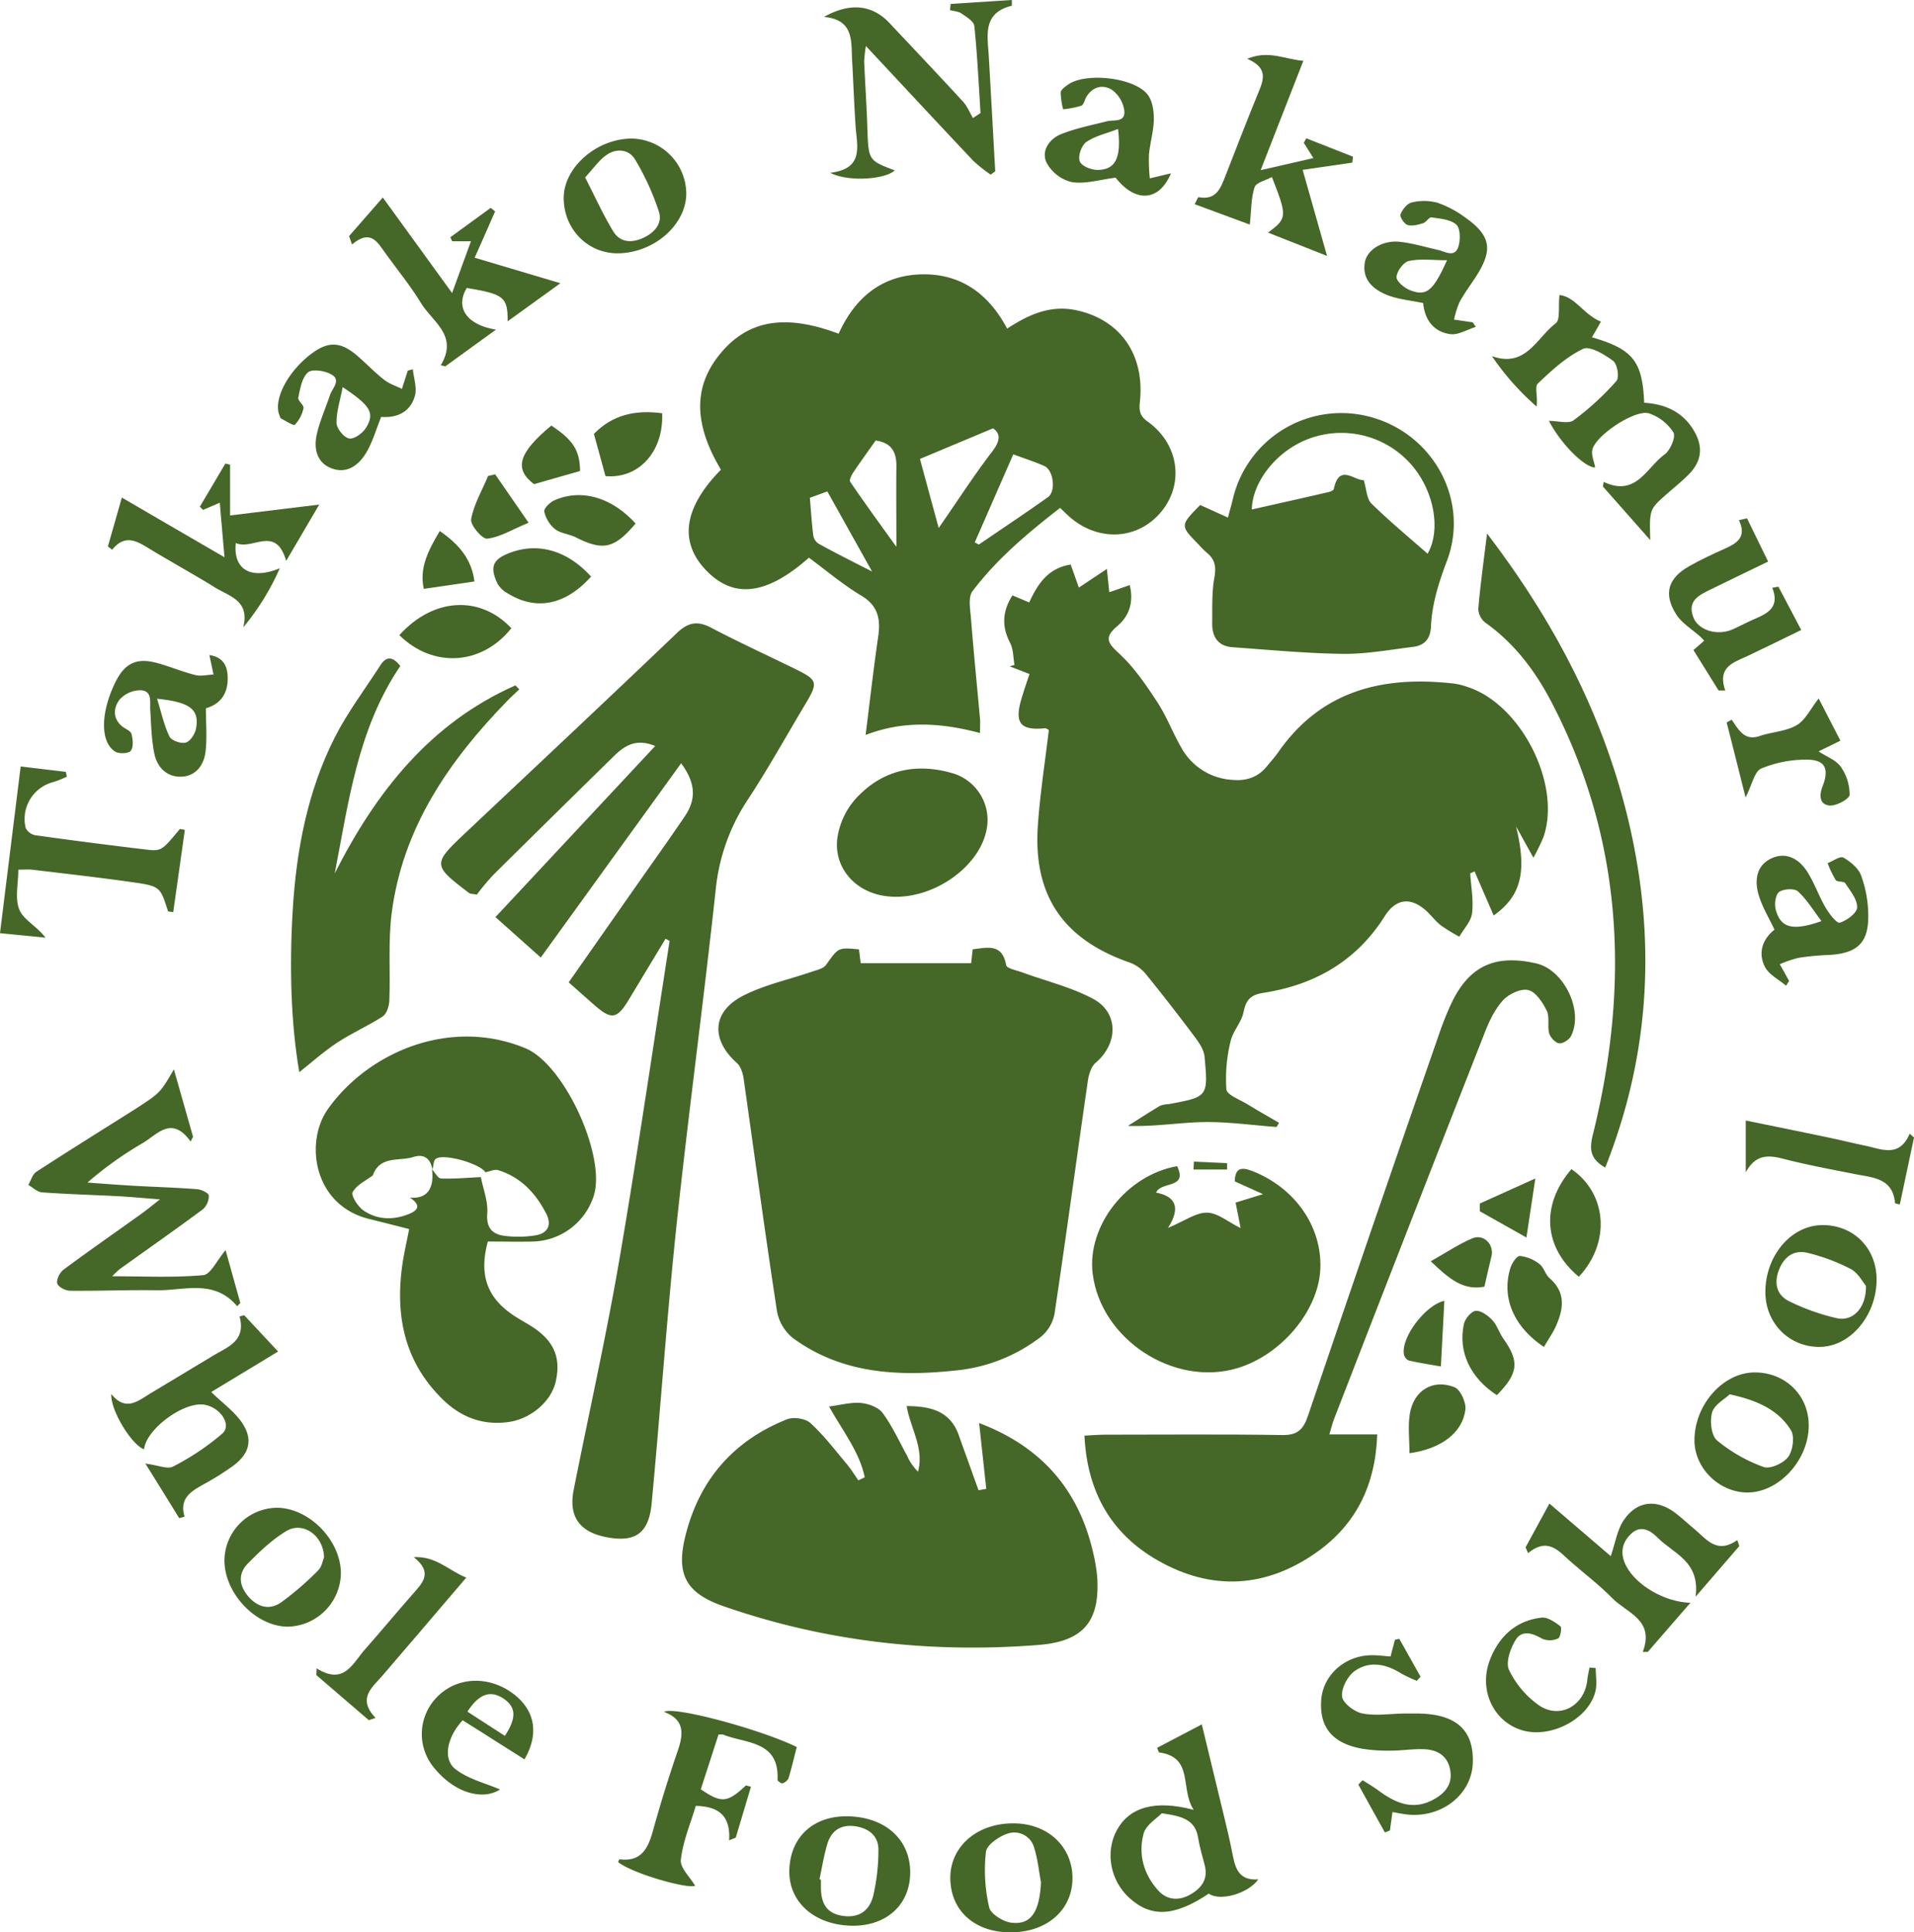 <svg xmlns="http://www.w3.org/2000/svg" viewBox="0 0 600 605.63"><defs><style>.cls-1{fill:#456727;}</style></defs><g id="レイヤー_2" data-name="レイヤー 2"><g id="レイヤー_2-2" data-name="レイヤー 2"><path class="cls-1" d="M475.24,259c3.47,14.11,1.68,21.78-7,27.93l-6-13.83-1.36.64c.26,4.17,1.08,8.41.58,12.49-.32,2.57-2.61,4.91-4,7.35a58.67,58.67,0,0,1-5.79-3.56c-1.59-1.23-2.82-2.91-4.3-4.31-4.91-4.62-9.7-4.27-13.3,1.46-8.88,14.1-22,21.52-38,24-4.09.64-5.47,2.22-6.25,6.06-.66,3.23-3.4,6-4.09,9.25a48.77,48.77,0,0,0-1.28,14.94c.18,1.77,4.24,3.22,6.61,4.68,3.26,2,6.59,3.88,9.89,5.81l-.78,1.31c-7.6-.56-15.22-1.66-22.81-1.54s-15.29,1.48-23.79,1.2c3.36-2.12,6.68-4.29,10.09-6.31a8.58,8.58,0,0,1,2.7-.52c12.3-2.28,12.41-2.29,11.24-14.87-.2-2.12-1.64-4.31-3-6.11q-7.4-9.9-15.18-19.51a12,12,0,0,0-5-3.78c-21.14-7.28-30.64-21.05-29.06-43.27.7-9.87,2.24-19.69,3.43-29.73-.29-.12-.78-.56-1.23-.52-7.74.74-9.62-1.63-7.33-9.34.72-2.45,1.57-4.86,2.49-7.68l-6.2-2.39,1.5-.45c-.42-2.32-.33-4.91-1.37-6.91-2.65-5.1-2.47-9.81.72-14.89l5.27,2.22c2.63-5.76,5.88-10.76,13-11.88.86,2.42,1.63,4.61,2.56,7.22l8.79-5.85c.26,2.62.46,4.54.74,7.31l6.41-2.24c1.29,5.19-.07,9.62-3.85,12.81-4.36,3.69-3,5.39.68,8.77,4.63,4.3,8.31,9.76,11.82,15.1,2.92,4.45,4.82,9.55,7.48,14.19a19.57,19.57,0,0,0,16.17,10.18c4.41.38,8-.88,10.77-4.34,1.16-1.44,2.43-2.8,3.48-4.31,13.56-19.49,33-24.06,55.1-21.54a21.58,21.58,0,0,1,4.29,1.08c16.83,5.46,29.55,30.73,23.71,47.17a70,70,0,0,1-3.09,6.34Z"/><path class="cls-1" d="M269.27,297.55c.17,1.32.34,2.7.54,4.32h34.63c.15-1.37.3-2.76.48-4.35,4.59-.5,9.26-1.95,10.49,5,.18,1,3.33,1.61,5.15,2.28,7.4,2.71,15.24,4.58,22.12,8.26,8.06,4.32,7.86,14,.81,20-1.44,1.22-2.19,3.73-2.48,5.76-3.52,24.28-6.79,48.61-10.43,72.88a12.31,12.31,0,0,1-4.15,7.18,52,52,0,0,1-27,10.67c-18,1.91-35.59,1-50.87-10.18a14.14,14.14,0,0,1-5-8.45c-3.7-24.26-7-48.59-10.45-72.88-.25-1.71-.89-3.79-2.09-4.86-8.24-7.33-7.85-16.14,2-21.14,6.65-3.38,14.19-5,21.31-7.43,1.64-.57,3.8-1,4.66-2.25C262.81,297,262.67,296.92,269.27,297.55Z"/><path class="cls-1" d="M226,147.21c-8.7-14.56-8.65-26.3,0-36.61s20.24-12.28,36.9-6C267.8,93.7,276,86.45,288.42,86s21.37,5.82,27.3,17c6.79-4.46,13.71-7.55,21.9-5.72,13.55,3,21.14,13.75,19.75,28.28-.26,2.66-.42,4.55,2.32,6.51,10,7.13,11.61,19.74,4.16,28.53s-20,9.25-29,1c-.67-.62-1.32-1.26-2.53-2.41-10.06,7.81-19.78,15.93-27.46,26.1-1.43,1.9-.71,5.68-.48,8.55.83,10.49,1.89,20.95,2.83,31.42.11,1.24,0,2.5,0,4.48-12.22-3.25-24-4-35.86.62,1.35-10.68,2.47-20.71,3.93-30.7.81-5.54.08-9.79-5.32-13-5.8-3.47-11-7.92-16.38-11.87-13.27,11.73-23.53,12.92-32.14,4.05S214.19,159.22,226,147.21Zm85.38-13-23,9.63c1.71,6.29,3.69,13.6,5.88,21.64,6-8.6,11-16.44,16.67-23.82C313.47,138.36,313.86,136.09,311.33,134.25ZM305.57,170l1.29.67c7.22-4.93,14.5-9.77,21.63-14.83,2.6-1.85,1.78-8.5-1.12-9.79s-6-2.28-9.73-3.65ZM274.5,138.07c-2.46,3.48-4.83,6.74-7.06,10.08-.56.83-1.27,2.35-.91,2.87C271,157.56,275.66,164,281,171.38c0-9.7-.09-17.39,0-25.08C281.07,141.82,279.6,138.78,274.5,138.07Zm-1.15,41-14-25.05-5.48,2c.36,4.19.6,8,1.07,11.74a3.83,3.83,0,0,0,1.58,2.58C261.6,173.18,266.8,175.77,273.35,179.11Z"/><path class="cls-1" d="M208.64,294.21q-5.8,9.62-11.6,19.23c-3.6,5.95-5.38,6.23-10.67,1.6-2.62-2.29-5.22-4.6-8.1-7.15l20.85-29.77c5.19-7.41,10.47-14.77,15.54-22.26,3.68-5.42,3.4-10.5-1.14-16.64l-44,60.88-14.21-12.66,50.08-53.63c-6.21-2.57-9.82.09-13.17,3.38q-18.81,18.44-37.52,36.95a77.66,77.66,0,0,0-5.23,6.24c-1.63-.29-2.07-.23-2.33-.43-11.62-8.81-11.62-9.12-1.05-19.08,22.06-20.78,44.17-41.51,66.08-62.45,3.52-3.37,6.46-3.94,10.76-1.68,8.66,4.54,17.55,8.63,26.34,12.92,7,3.42,7.24,4.23,3.37,10.71-6.07,10.14-11.8,20.5-18.29,30.36a62,62,0,0,0-10,28.22c-3.82,35.22-8.58,70.34-12.33,105.57C209,413.3,207,442.2,204.3,471c-.84,9.13-4.71,12.2-12.88,11-9.4-1.37-13.31-6.3-11.59-15,4.72-23.86,10.09-47.61,14.22-71.58,5.75-33.42,10.62-67,15.86-100.5Z"/><path class="cls-1" d="M271.08,463c-1.66-8-6.91-14.47-11.18-22.18,3.62-.46,6.87-1.39,10-1.1,2.41.22,5.5,1.37,6.83,3.18,3,4.12,5.18,8.88,7.64,13.4a16,16,0,0,0,3.41,4.94c2-7.33-2.37-13.53-3.56-20.56,7.27.08,13.61,1.35,16.37,9.22,1.46,4.17,3,8.32,4.47,12.48l1.69,4.68,2.43-.43c-.73-6.69-1.46-13.37-2.24-20.62,19.67,7.45,31.44,21.12,35.87,41.2a48.63,48.63,0,0,1,1.18,7.65c.73,13.71-4.83,19.62-18.42,20.69-33.76,2.66-66.72-1-98.74-12.13-11.83-4.11-15-10-11.94-22.16,4.37-17.5,15.07-29.77,31.83-36.43,2-.81,5.76-.26,7.32,1.17,4.19,3.81,7.67,8.41,11.34,12.77,1.37,1.62,2.48,3.46,3.7,5.21Z"/><path class="cls-1" d="M128.27,385.21c-4.69-1.19-8.6-2.2-12.52-3.16-17.54-4.3-20.32-24.13-12.92-34.51,12.85-18,38.49-28.72,61.88-19,12.07,5,24.91,32.94,21.6,45.63a20.58,20.58,0,0,1-19.14,14.95c-4.76.11-9.53,0-14.25,0-2.9,10.77-.11,18.07,9,23.75,1.41.88,2.86,1.68,4.28,2.56,7.34,4.52,9.76,9.88,8,17.63-1.43,6.2-7.75,11.6-14.69,12.61-8.11,1.17-15-1.48-20.7-7.05-12.68-12.37-15.17-27.69-12.34-44.42C127,391.36,127.6,388.52,128.27,385.21Zm7.29-18.59c-.56-3.46-2.56-5.09-6-4-4.42,1.43-10.45-.53-12.68,5.75-2.21,1.7-5.1,3-6.32,5.26-.58,1.05,1.62,4.55,3.38,5.74,4.31,2.94,9.21,3.1,14.14,1.16,3.81-1.5,3.29-3.21.43-5.19,5.23.49,7.67-2.64,6.92-8.84.94,1,1.86,2.83,2.83,2.87,4.15.14,8.32-.25,12.48-.45.74,3.8,2.29,7.65,2,11.37-.33,4.37,1.43,6.43,5.07,7a34.37,34.37,0,0,0,9.87-.08c3.94-.56,5.43-3.17,3.55-6.83-3.28-6.4-8-11.46-15.06-13.63-1.18-.35-2.69.41-4,.66-1.75-2.76-13.18-6-15.57-4.21C135.84,363.78,135.89,365.45,135.56,366.62Z"/><path class="cls-1" d="M416.73,449.56h15c-.53,15.87-6.61,28.15-18.86,36.86-15.93,11.31-33,12.34-50,2.6-14.68-8.4-22.08-21.58-22.92-39.07,2.53-.12,4.52-.3,6.51-.3,18.48,0,37-.18,55.45.12,4.78.07,6.63-1.67,8.1-6Q430.25,384,451,324.45c1-3,2.14-5.9,3.41-8.77,5.59-12.66,13.8-16.79,27.16-13.74,8.68,2,14.94,14.78,10.93,22.75-.59,1.17-2.58,2.46-3.75,2.31s-2.76-1.84-3.12-3.15c-.62-2.26.22-5.07-.75-7.06-1.27-2.59-3.4-5.89-5.75-6.48s-6.11,1.2-7.94,3.16c-2.55,2.74-4.29,6.46-5.69,10Q441.73,384,418.22,444.68C417.7,446,417.37,447.42,416.73,449.56Z"/><path class="cls-1" d="M376.24,158.27l8.69,3.95c.59-2.22,1.13-4.1,1.59-6a34.92,34.92,0,0,1,43.63-25.39c19.4,5.56,30.55,26.17,23.42,45-2.57,6.79-4.67,13.42-5,20.58-.18,3.8-2,5.89-5.59,6.33-7.3.89-14.63,2.27-21.94,2.19-11.57-.14-23.13-1.26-34.68-2.08-4.51-.32-6.41-3.26-6.36-7.5.06-4.77-.16-9.63.68-14.28.6-3.35.26-5.7-2.33-7.8a33.61,33.61,0,0,1-2.73-2.74C369.92,164.71,369.92,164.7,376.24,158.27Zm71.28,15.28c4.08-7.06,2.36-19-4.74-27.5a29.14,29.14,0,0,0-32.06-8.69c-10.48,3.72-18.12,13.62-18.3,22.32,7.77-1.75,15.85-3.56,23.92-5.42.66-.15,1.7-.54,1.79-1,1.66-8.11,6.43-2.57,9.37-2.79.89,2.89.92,5.88,2.43,7.36C435.59,163.39,441.73,168.45,447.52,173.55Z"/><path class="cls-1" d="M369,365.49c3.47,7.21-5.06,4.64-6.59,8.29,5.89,1.12,7.95,4.48,3.73,11.07,5.24-2.2,8.74-4.83,12.21-4.78,3.3,0,6.56,2.88,10.56,4.84l-1.57-8,8.59-2.65-8.86-4c.12-3.95,1.75-4.71,5.55-3.22,13.29,5.23,21.83,17.33,21.28,30.63-.55,13.13-12.28,27.1-26.19,31.18-19.82,5.82-42.58-9.09-45.17-29.58C340.66,384.25,353.11,368.31,369,365.49Z"/><path class="cls-1" d="M125.48,208.74c-13.35,19.73-16.18,42.53-20.55,65,13-25.63,29.93-47.09,56.63-58.93l1.23,1.23c-1.26,1.21-2.57,2.38-3.78,3.63-18.24,18.75-32.71,39.69-36.2,66.33-1.19,9.09-.4,18.43-.76,27.65-.07,1.7-.82,4.09-2.07,4.91-4.61,3-9.75,5.22-14.34,8.26-4.41,2.93-8.39,6.52-11.82,9.22-2.63-15.32-3.12-32.95-2.07-50.56C92.87,266.56,96.37,248,105,231c4-7.84,9.39-14.95,14.17-22.39C121,205.67,123.07,205.59,125.48,208.74Z"/><path class="cls-1" d="M503.21,365.93c-4.76-2.68-5-5.79-3.91-10.17,11.57-46.7,9.73-92.2-12.92-135.67-5.1-9.78-11.58-18.41-20.71-24.91a5.82,5.82,0,0,1-2.26-4.34c.66-7.65,1.73-15.26,2.75-23.62C488,195.81,504,226.7,511.5,261.72,519.05,297.08,516.82,331.69,503.21,365.93Z"/><path class="cls-1" d="M54.51,335.15l6,21.12-.75,1.5c-5.9-8.19-10.3-2.36-14.92.43a112.38,112.38,0,0,0-17.43,12.44c4.81.34,9.63.72,14.45,1,6.64.37,13.29.56,19.92,1.07,1.34.1,3.64,1.21,3.68,2A5.71,5.71,0,0,1,63.61,379c-8.6,6.38-17.38,12.52-26.09,18.77A26.16,26.16,0,0,0,35.17,400c10,0,19.34.48,28.55-.35,2.32-.21,4.26-4.65,7-7.83,1.51,5.42,3.06,11,4.62,16.57l-1,1c-7.19-8.56-16.54-4.9-25.15-5-9.06-.15-18.12.25-27.17.15-1.44,0-3.73-1.16-4.07-2.26s.75-3.43,1.9-4.29c8-5.95,16.2-11.65,24.31-17.45,1.61-1.15,3.13-2.41,6-4.64-5.38-.41-9.29-.79-13.21-1-7.93-.41-15.88-.62-23.8-1.2-1.47-.1-2.85-1.52-4.27-2.33.82-1.4,1.29-3.31,2.5-4.1,10.37-6.74,20.88-13.27,31.34-19.88C50.27,342.48,50.26,342.47,54.51,335.15Z"/><path class="cls-1" d="M309.58,256.88c0,14-18.33,26.91-33.55,23.69-9-1.9-15-9.67-13.42-18.64a23.8,23.8,0,0,1,5.33-11.25c8.09-9.08,18.52-11.72,30.2-8.47A15.3,15.3,0,0,1,309.58,256.88Z"/><path class="cls-1" d="M485.56,131.91c2.87,0,6.12,1,7.75-.19a87.59,87.59,0,0,0,13.39-12.29c1-1.08.29-5.36-1-6.32-2.72-2-7.29-4.79-9.44-3.77-5.3,2.54-9.91,6.78-14.23,10.93-1,1,.1,4.33-.35,7.14a83.29,83.29,0,0,1-14-15.8c10.68,3.85,14.07-5.84,20-10.27,1.49-1.12.78-5.16,1.18-8.86,4.9.45,7.64,6.19,13,8.32-1.12,2-1.94,3.4-2.81,4.91,12.85,3.75,15.84,7.5,16.36,20.52,6.24.39,11.68,2.59,15.25,8.19,3.38,5.3,3,10.06-1.48,14.48-2.09,2.07-4.4,3.93-6.62,5.88-5.52,4.84-5.52,4.84-5.24,14.5l-14.83-16.79.23-1.46c10.19,4.83,13.42-4.52,19.1-8.6,1.79-1.29,3.57-5.54,2.77-6.88a14.52,14.52,0,0,0-7.7-6c-4.35-1.29-16.58,6.85-17.7,11.31-.43,1.71.54,3.77.86,5.66C496.66,146.49,489.26,139.06,485.56,131.91Z"/><path class="cls-1" d="M258.28,5.3c8.39-4.68,15.25-3.7,20.52,1.89,7.73,8.2,15.47,16.38,23.09,24.67C303.21,33.3,304,35.28,305,37l2.38-1.58c-.59-9.09-1-18.21-1.95-27.27-.15-1.45-2.44-2.84-4-3.91-1-.69-2.4-.74-3.62-1.07L298,1.24,317.17,0a14.29,14.29,0,0,1,0,1.8c-9.31,2.28-7.58,9.47-7.19,16.09.69,11.93,1.34,23.87,2,35.8l-1.42,1.05a47.77,47.77,0,0,1-5.44-4.32c-11-11.67-21.94-23.42-33.67-36a38.18,38.18,0,0,0-.55,4.87c.3,7,.79,14,1,21,.37,9.94.32,10,8.59,13.11-3,2.84-14.6,3.7-20.22.76,10.67-1.3,8.37-8.32,7.94-14.63-.47-7-.71-14-1.11-21C266.83,12.68,267.59,6.14,258.28,5.3Z"/><path class="cls-1" d="M109.43,74,120,61.9l21.72,29.94,5.91-16.22h-5.86l-.6-1.26,12.65-9.21,1.39,1.1c-2,4.6-4.05,9.19-6.41,14.52l26.87,8L159.15,100.7c0-7.65-1.2-8.5-12.84-10.45-3.7,6.2,0,11.57,9.16,13.07l-15.89,11.51-1.41-.36c5.64-9.32-2.65-13.63-6.21-19.5-3.34-5.5-7.49-10.51-11.25-15.76-2.44-3.4-4.58-7.44-10.36-2.6Z"/><path class="cls-1" d="M73.92,170.19c-.88,8.26,4.66,11.68,13.79,7.91a78.45,78.45,0,0,1-11.46,18.53c2.15-8.43-4.39-9.75-8.81-12.48-6.75-4.18-13.73-8-20.51-12.11-3.92-2.38-7.65-4.81-11.77.24l-1.34-1,4.38-15.34c5.67,3.31,10.67,6.23,15.68,9.14l16.49,9.57c-.55-6.42-1-11.49-1.47-17.09l-5.25,2.25-1-1,8-13.53,1.48.37v15.9l27.95-3.41c-3.6,6.11-6.73,11.46-10.37,17.65C86.42,164.41,79.22,172.58,73.92,170.19Z"/><path class="cls-1" d="M416,80.21l-18.49-7.3c6-4.5,6.08-5,1.21-17.42-2,1.07-4.94,1.71-5.43,3.18-1.11,3.34-1,7.09-1.5,11.72L374.51,64c.57-1.05,1-2.24,1.22-2.2,5.79,1.09,7-3.15,8.6-7.12C387.68,46.09,391,37.48,394.48,29c1.64-4,3.14-7.72-3.51-10.57,6.8-2.82,11.75.18,17.6.63L395.19,53.33l16.53-3.78c-1.27-2-2.13-3.4-3-4.78l.76-1.42,14.66,5.76c-.07.62-.15,1.24-.23,1.86l-15.56,2.26Z"/><path class="cls-1" d="M529.91,502.34l-13.38,15.41-1.57,0c3.86-10.08-5-12.19-9.51-16.83-4-4.08-8.59-7.57-12.91-11.33-3.79-3.29-7.13-8-13.51-2.83-.27-.59-.53-1.18-.8-1.78l7.48-13.74,19.23,16.48c1.45-4.22,2-8.17,4-11.17,4.12-6.2,10.34-6.84,16.25-2.36,2.06,1.56,3.93,3.37,5.92,5,3.81,3.14,7,8.06,13.49,3.51.22.62.43,1.24.64,1.86l-13.7,15.87c1.47-11.14-7-13.51-11.91-18.5-2.21-2.26-5.27-4.1-8.31-1.22s-3.49,6.37-1.54,10.11C512.87,496.75,521.71,502.13,529.91,502.34Z"/><path class="cls-1" d="M45.57,458.71c4.07.52,7,1.85,8.65.94a78.4,78.4,0,0,0,15.5-10.37c3-2.71-.6-8.12-5.55-9-6.4-1.19-18.37,7.58-19,13.95-3.8-1.26-10.59-12.17-10.27-17.31,4.6,5.69,8.5,2.05,12.5-.36,6.49-3.89,13-7.81,19.44-11.69,4.58-2.74,10.33-4.57,8.26-12.29l1.46-.36,10.62,11.37L66.22,436.28c3.67,3.62,7.68,6.39,10,10.18,3.16,5.1,1.71,9.39-3.2,13a90.38,90.38,0,0,1-9.38,5.86c-3.85,2.16-7.46,4.32-5.78,10l-1.68.5C52.85,470.41,49.5,465,45.57,458.71Z"/><path class="cls-1" d="M374.19,567.23c-4.36-6.64.18-16.53-10.9-18-.19-.48-.37-1-.55-1.44l14-7.34c2.44,10.08,4.69,19.29,6.9,28.51.9,3.77,1.82,7.53,2.57,11.33.91,4.59,1.64,9.24,8.25,8.73-3.32,4.61-12.18,6.93-15.53,4.47-10.75,7.19-18.07,7.58-24.91,1.34-6-5.43-7.62-14.43-3.91-21.23C354,566.47,361.94,564,374.19,567.23Zm-10,1.08c-1.53,1.62-4.94,3.61-5.68,6.33-1.77,6.5,0,12.85,4.61,17.91,2.8,3.08,6.58,3.23,10.14,1.16s5.51-4.87,4.38-9.19c-.75-2.85-1.6-5.69-2.06-8.59C374.66,570.32,370.58,569.2,364.15,568.31Z"/><path class="cls-1" d="M435.91,519.16l1.38-5.24,1.36-.29,6.67,11.88-1.21,1.29a46.81,46.81,0,0,1-4.9-2.33c-4.76-3-9.94-4-14.55-.73-2.23,1.6-4.26,5.46-3.94,8,.26,2.08,3.9,4.82,6.42,5.3,4.25.81,8.8.05,13.23,0,1.1,0,2.21,0,3.32,0,12.62-.05,18.41,5,18,15.6-.39,9.67-9.5,17-20.09,16.1-1.62-.14-3.21-.5-5.09-.81-.28,2.06-.54,3.92-.79,5.77l-1.59.62q-4.15-7.47-8.32-15l1.34-1.37c1.63,1.05,3.32,2,4.88,3.16,5.32,3.95,10.85,6.47,17.38,2.87,3.69-2,6.06-4.89,5.16-9.42-.86-4.33-4-6.12-8-6.32-3.48-.17-7,.44-10.49.44a50.4,50.4,0,0,1-9.36-.65c-9.16-1.76-13.14-6.75-12.54-15.24.54-7.6,7.13-13.71,15.27-14C431.44,518.69,433.46,519,435.91,519.16Z"/><path class="cls-1" d="M228.56,576.78c.5-7.59-3.18-10.64-10.45-10.78-1.6,5.37-4,11-4.68,16.87-.3,2.5,2.87,5.42,4.46,8.15-2.24,1.09-19.42-3.72-24.12-7.41.14-.31.33-.89.44-.88,6.65.86,8.88-3.2,10.41-8.7q3.54-12.79,7.86-25.35c1.83-5.33,2.14-9.76-4.33-12.14,3-1.89,30,5.37,41.62,11-.82,3.19-1.6,6.53-2.59,9.81a3.08,3.08,0,0,1-1.89,1.56c-.39.12-1.57-.73-1.55-1.1.58-12.33-9.89-11.27-17.08-14.17a7.81,7.81,0,0,0-1.42,0c-1.8,5.57-3.7,11.42-5.56,17.16,6.52,4.42,8.32,4.23,14.17-1.22l1.56.42-4.77,15.95Z"/><path class="cls-1" d="M57.94,260.1Q56.13,273,54.3,285.89l-1.62-.26c-2.46-7.72-2.43-7.89-11.37-9.16-10.39-1.48-20.83-2.64-31.26-3.9-1.07-.13-2.16,0-4.31,0,0,4.42-1.12,9,.33,12.55,1.29,3.14,5.42,5.12,8.19,8.75L0,292.47C2.18,274.86,4.28,258,6.48,240.23l14.15,1.69.34,1.49a34.6,34.6,0,0,1-4.17,1.68A11.94,11.94,0,0,0,8.05,259.5a4.28,4.28,0,0,0,3,2.28q17.24,2.4,34.53,4.46c5.09.6,5.11.42,10.81-6.43Z"/><path class="cls-1" d="M547.65,162.45,554.27,176c-6.17,3-11.93,5.75-17.66,8.57-3.68,1.82-7.86,3.5-5.78,8.93,1.58,4.11,7.61,5.85,12.33,3.75,2.35-1.05,4.62-2.3,7-3.31,4.15-1.76,7.8-3.76,5.41-9.72l1.92-.35c2.29,4.33,4.57,8.67,7.16,13.58-6.08,2.95-11.47,5.62-16.91,8.19-4.33,2-9.47,3.37-6.92,10.77l-2.08,0-7.88-12.67,3.36-2.93c-.54-.57-.88-1-1.26-1.31-2.55-2.3-5.78-4.17-7.54-7-4.07-6.46-2.49-11.37,4.25-15.12,3.53-2,7.21-3.7,10.9-5.36s7.16-3.52,4.55-9Z"/><path class="cls-1" d="M129.42,115.73c.27,2.79,1.35,5.8.65,8.32-1.4,5.07-5.59,7-10.58,6.61-1.59,3.92-2.68,7.87-4.71,11.26-2.27,3.79-5.92,6.62-10.66,4.93s-5.81-6.12-4.85-10.54c.93-4.26,2.78-8.32,4.17-12.48.73-2.2,3.75-4.76.23-6.59-2-1.07-5.91-1.65-7.17-.5-1.87,1.71-2.41,5.1-3,7.89-.2.93,1.84,2.35,1.64,3.29a10.72,10.72,0,0,1-2.7,5.2c-.41.4-2.84-1.19-4.3-1.93-.27-.14-.39-.62-.53-1-2.08-5.06,2.88-14.27,10.64-19.78,5-3.52,8.84-3.21,13.91,1.23,2.78,2.42,5.34,5.11,8.24,7.38,1.62,1.28,3.72,1.94,5.6,2.87l1.83-5.72Zm-22,5.61c-.82,4.28-2,7.8-1.91,11.28.06,1.76,2.38,4.58,4,4.81s4.28-1.74,5.3-3.46C117.51,129.41,116.11,127.1,107.43,121.34Z"/><path class="cls-1" d="M462.64,102.45c-2.68.82-5.49,2.61-8,2.27-5.35-.71-8.06-4.68-8.5-9.73-4.06-.87-8-1.17-11.52-2.62-4.22-1.75-7.71-4.81-6.76-10.18.71-4,5.73-7,11-6.39,4,.44,7.93,1.63,11.89,2.52,2.36.53,5.33,2.62,6.46-1.15.63-2.1.58-5.63-.7-6.78-1.84-1.63-5.07-1.85-7.77-2.26-.76-.12-1.65,1.53-2.64,1.83-1.57.47-3.44,1-4.89.54-1-.32-2.47-2.53-2.17-3.31.58-1.52,2.07-3.4,3.5-3.73a16.2,16.2,0,0,1,8,.06,32.18,32.18,0,0,1,8.74,4.62c8.13,5.75,8.83,10.16,3.36,18.62-1.7,2.63-3.61,5.16-5.1,7.91a28.4,28.4,0,0,0-1.72,5.5l5.84.85Zm-9-20.89c-4.64,0-8.45-.54-12,.24-1.68.37-3.74,3.2-3.86,5-.09,1.33,2.48,3.49,4.28,4.17C447.16,92.94,449.25,91.26,453.61,81.56Z"/><path class="cls-1" d="M367.06,54.33c-3.74,9-11.26,9.15-17.34,1.35-4.84.6-9.47,2.07-13.76,1.39a12.25,12.25,0,0,1-7.91-6.14c-1.71-3.67.93-7.43,4.61-8.9,4.56-1.81,9.46-2.79,14.26-4,2.33-.57,6,.46,5.51-3.46a9.75,9.75,0,0,0-3.75-6.34c-2.82-1.84-6.07-1.19-8.1,2.09-.58.94-.82,2.51-1.6,2.81a29.75,29.75,0,0,1-5.71,1.12,23.7,23.7,0,0,1-.76-5.29c.05-.83,1.3-1.71,2.17-2.35,5.53-4.08,21.23-2.33,25.2,3.21,1.44,2,1.87,5.14,1.82,7.74-.07,3.65-1.2,7.25-1.53,10.91a56.12,56.12,0,0,0,.27,7.43ZM350.49,40.42c-3.71,1.44-7.21,2.19-9.92,4.07-1.5,1-2.7,4.37-2.11,6s3.65,2.77,5.62,2.77C349.67,53.2,351.56,49.52,350.49,40.42Z"/><path class="cls-1" d="M559.9,308.94c-2.27-1.94-5.38-3.46-6.64-5.92-2.22-4.37-.76-8.64,3-11.66-1.73-3.68-3.77-7-4.89-10.64-1.39-4.51-.94-9.3,3.75-11.6s8.8,0,11.41,4.09c2.26,3.54,3.64,7.64,5.77,11.28,1.12,1.91,3.52,5,4.44,4.7,2.21-.7,5.38-3,5.43-4.79.08-2.51-2.14-5.18-3.71-7.57-.46-.7-2.5-.33-3-1a31.22,31.22,0,0,1-2.53-5.31c1.68-.65,3.92-2.3,4.92-1.74,2.24,1.26,4.69,3.3,5.56,5.6a37,37,0,0,1,2.24,11.85c.28,9.18-3.26,12.6-12.47,13.08a79,79,0,0,0-9.37.89,36.87,36.87,0,0,0-5.88,2l2.92,5.24ZM571,288.69c-2.57-3.37-4.59-6.77-7.39-9.32-1.11-1-4.4-.8-5.84.15-1.12.73-1.56,3.64-1.17,5.32C558.05,290.8,561.86,291.93,571,288.69Z"/><path class="cls-1" d="M65.64,205.31c3.89.57,5.49,2.91,5.71,6.32.33,5.21-1.8,8.91-6.81,10.36,0,4.71.42,9.27-.13,13.71-.5,4.07-3,7.51-7.44,7.72-4.59.22-7.69-2.88-8.58-7.18-.92-4.46-1-9.1-1.28-13.66-.17-2.68.76-6.22-3.3-6.24a8.86,8.86,0,0,0-6.3,2.9c-1.94,2.53-2.28,5.87.76,8.4,1,.82,2.68,1.4,2.94,2.37.45,1.71.69,4.16-.23,5.32-.69.88-3.79,1-5,.16-4.53-3-4.42-11.92-.11-21.06,3-6.45,6.72-8.41,13.25-6.66,4.08,1.09,8,2.77,12.11,3.8,1.77.44,3.79-.08,5.7-.17ZM49.23,219c1.44,4.61,2.23,8.47,3.92,11.88.62,1.25,3.65,2.29,5.11,1.85s2.89-2.74,3.2-4.43C62.53,222.39,59.68,220.05,49.23,219Z"/><path class="cls-1" d="M176.71,62.06c0-9.54,10.21-18.52,21.21-18.63a17.38,17.38,0,0,1,17.21,17.38C215,70.53,205,79.24,193.8,79.39,184.29,79.52,176.73,71.85,176.71,62.06Zm6.71-6.45c3.24,6.3,5.7,11.8,8.82,16.9,2.1,3.43,5.63,3.76,9.32,2.09s6.15-4.62,5-8.24A80.43,80.43,0,0,0,199.09,50c-1.88-3.19-5.78-3.61-8.85-1.5C187.79,50.16,186,52.83,183.42,55.61Z"/><path class="cls-1" d="M316.57,605.63c-11.31-.08-18.83-7.09-18.66-17.4.16-9.81,8.77-17,20.2-16.75,10.46.17,18,7.3,18.09,17C336.26,598.63,328.15,605.71,316.57,605.63Zm9.75-15.7c-.67-3.58-1-7.26-2.11-10.72a6.44,6.44,0,0,0-8.3-4.54c-2.72.86-6.57,3.52-6.84,5.75a51.82,51.82,0,0,0,1,17.33c.46,2.08,4.29,4.48,6.84,4.83C323.18,603.44,325.88,599.26,326.32,589.93Z"/><path class="cls-1" d="M106.86,493.14a17,17,0,0,1-16.5,16.68c-10,.07-19.92-10.26-20-20.68a16.66,16.66,0,0,1,16.46-16.58C97,472.63,106.88,482.83,106.86,493.14Zm-5.28-5.08c-.19-6.89-6.65-11.28-11.75-8.24-4.47,2.66-8.4,6.43-12.1,10.17-3.14,3.18-2.85,6.94.14,10.39s6.71,4.32,10.31,1.8a94,94,0,0,0,11.56-10C100.92,491,101.22,488.91,101.58,488.06Z"/><path class="cls-1" d="M266.58,603.54c-11.65-.4-19.56-7.73-19.13-17.72.44-10.39,7.86-16.93,18.76-16.55,11.84.4,19.51,7.78,19.1,18.36C284.93,597.46,277.34,603.91,266.58,603.54ZM256.89,589l.45.1c0,.73,0,1.47,0,2.2,0,4.7,1.33,8.29,6.68,9.14s8.69-1.71,9.79-6.59a63.35,63.35,0,0,0,1.56-14.13c0-4.49-3.23-6.83-7.51-7.37s-7.24,1.43-8.46,5.43C258.28,581.42,257.7,585.23,256.89,589Z"/><path class="cls-1" d="M588.27,401c0,11.25-8.16,21-17.72,21.14s-17.13-7.34-17.14-17.17c0-11.37,8-20.89,17.77-21S588.25,391.08,588.27,401Zm-3.34,2c-1-1.2-2.47-4.06-4.78-5.29a60.42,60.42,0,0,0-13.32-5c-4.32-1.12-7.45,1-9.13,5.21s-.78,8,3.2,9.93a68.08,68.08,0,0,0,14.93,5.3C580.85,414.28,585.11,409.83,584.93,403Z"/><path class="cls-1" d="M550.19,430.14c9.62.06,16.88,7.3,16.81,16.76-.08,10.93-9.61,21.1-19.55,20.87-8.74-.21-16.28-7.77-16.27-16.34C531.18,440.21,540.23,430.08,550.19,430.14Zm-8,6.89c-1.61,1.54-4.8,3.24-5.48,5.65-.76,2.67-.27,7.24,1.54,8.77a48.72,48.72,0,0,0,14.61,8.33c2,.74,6.23-1.17,7.7-3.16s2.08-6.41.85-8.38C557.46,441.87,550.89,438.87,542.19,437Z"/><path class="cls-1" d="M99.26,522.89c8.71,5.46,11.33-1.69,15.2-6,5-5.65,9.84-11.49,14.83-17.17,3.06-3.49,6.65-6.77.4-11.69,7.05-.35,10.84,4.16,16.47,6.42L130.41,512.9c-3.48,4.07-7,8.11-10.45,12.19-3.2,3.77-8.11,7.1-2.26,13.32l-2.09.72L99.16,525Z"/><path class="cls-1" d="M595.56,377.49a9.06,9.06,0,0,1-1.51-.39c-.64-7.82-6.83-8-12.41-9.09-7.59-1.51-15.21-2.91-22.69-4.84-4.85-1.26-8.67-1.27-11.69,4.25V351.19c8.16,1.67,16.72,3.4,25.27,5.19,4.15.86,8.26,1.87,12.41,2.75,5,1.06,10.43,3.77,13.72-3.81l1.34,1.2C598.53,363.43,597.07,370.35,595.56,377.49Z"/><path class="cls-1" d="M164.41,551.41,154.27,545c-3.1-2-6.2-3.92-9.24-5.84-4.89,5.29-6.34,12.19-2.22,15.35s9.44,4.39,13.94,6.34c-5.56,3.57-14.26,1-20.47-6.56a16.47,16.47,0,0,1,.51-22.19c6.19-6.6,16.35-7.11,24.16-1.21C167.68,536,169.09,543.34,164.41,551.41Zm-6.14-7.36c3.81-5.79,3.48-9.19-.67-11.84-4-2.51-7.46-1.28-11.08,4.24Z"/><path class="cls-1" d="M576.93,232.14l-6.86,3.36c2.54,1.67,5.49,2.7,6.94,4.78a15.13,15.13,0,0,1,2.8,8.81c-.07,1.31-4.11,3.52-6.2,3.37-3.28-.24-3.36-3.22-2.27-6,2.21-5.68.72-8.5-5.35-8.37a36.36,36.36,0,0,0-13.89,2.78c-2.12.95-2.84,5-4.89,9.08-2.11-8.38-4-15.95-5.94-23.52l1.57-.86c2.19,3.13,4,6.76,8.76,5.12,3.82-1.31,8.21-1.43,11.59-3.38,2.73-1.57,4.33-5.1,6.93-8.39Z"/><path class="cls-1" d="M500.22,522.8c0,2.43.48,5-.09,7.28C498,538.83,486,545,477.05,542.26s-13.58-12.69-10-22c2.83-7.35,8.15-12.35,16.22-13.27,1.88-.21,4.19,1.42,5.9,2.73.5.39,0,3.47-.74,3.8a6.25,6.25,0,0,1-5,.08c-3.07-1.8-6.35-2.8-8.32.39-1.64,2.66-3.17,7.06-2.06,9.4a28.9,28.9,0,0,0,9.39,11.09c6.63,4.5,14.36,0,15.15-8,.13-1.29.45-2.56.68-3.84Z"/><path class="cls-1" d="M160.29,196.89c-9.23,11.64-24.56,12.59-35.1,2.18C135.73,187.35,150.44,186.43,160.29,196.89Z"/><path class="cls-1" d="M185.29,180.72c-8.11,9-17.31,10.76-26.2,5.21A8.11,8.11,0,0,1,156,183c-2.62-5.47-1.53-7.81,4.29-9.9C169,170,178,172.65,185.29,180.72Z"/><path class="cls-1" d="M494.93,400.16c-11.14-9.27-11.95-22.53-2.32-33.74C503.76,374.06,505,389.41,494.93,400.16Z"/><path class="cls-1" d="M484,422.16c-9.53-6.36-13.35-15.48-10.54-24.69.46-1.52,2-3.88,3-3.83a11.91,11.91,0,0,1,6.08,2.5c1.4,1,1.86,3.26,3.2,4.44,5.4,4.71,4.31,10.06,1.78,15.55C486.55,418.11,485.27,419.92,484,422.16Z"/><path class="cls-1" d="M199.24,164.08c-6.64,7.89-10.21,8.63-18.7,4.35-2.11-1.06-4.78-1.23-6.57-2.61a9.94,9.94,0,0,1-3.35-5.5c-.2-.94,1.79-2.91,3.18-3.52C182.25,153.1,191.73,155.83,199.24,164.08Z"/><path class="cls-1" d="M186.18,136c5.92-6.13,13.22-7.57,21.39-6.48.5,12.1-7.41,20.63-17.76,19.7C188.66,145,187.51,140.86,186.18,136Z"/><path class="cls-1" d="M441.85,455.46c0-4.21-.54-8.39.11-12.38,1.2-7.31,7.26-11,14-8.3,1.86.75,3.67,4.72,3.41,7C458.51,449,451.84,454.07,441.85,455.46Z"/><path class="cls-1" d="M469.24,437.26c-8.27-5.33-12.27-13.61-10.32-22.35.36-1.65,2.38-4,3.72-4.08,1.73-.08,3.88,1.54,5.25,3s2.07,3.87,3.33,5.65C476.39,426.74,476,430.4,469.24,437.26Z"/><path class="cls-1" d="M172.83,133.38c6.9,4.56,8.94,7.84,9,14.24l-14.43,4.12C161.1,147,162.44,142,172.83,133.38Z"/><path class="cls-1" d="M155.22,148.67l10.48,15.16c-5.28,2.19-9,4.56-13,5-1.56.16-5.37-4.33-5-6.14.85-4.67,3.43-9,5.31-13.52Z"/><path class="cls-1" d="M448.51,395.3c4.88-2.74,8.76-5.38,13-7.17,3.64-1.54,7,2,6,5.76-.76,3-1.4,6-2.17,9.37C458.69,404.59,454.21,400.76,448.51,395.3Z"/><path class="cls-1" d="M137.86,166.44c6.06,4.16,10,8.88,10.87,15.8l-15.88,2.32C131.4,178,134.25,172.49,137.86,166.44Z"/><path class="cls-1" d="M452.77,407.7c-.35,6.67-.68,13-1.08,20.57-3-.52-6.57-1.07-10.11-1.87a2.79,2.79,0,0,1-1.49-2C439.26,419,446.92,409,452.77,407.7Z"/><path class="cls-1" d="M478.5,387.86l-14.62-8.24,0-2.41,17.42-7.86C480.24,376.22,479.47,381.33,478.5,387.86Z"/><path class="cls-1" d="M374.26,364.08l10.41.47,0,2H374.14Z"/></g></g></svg>